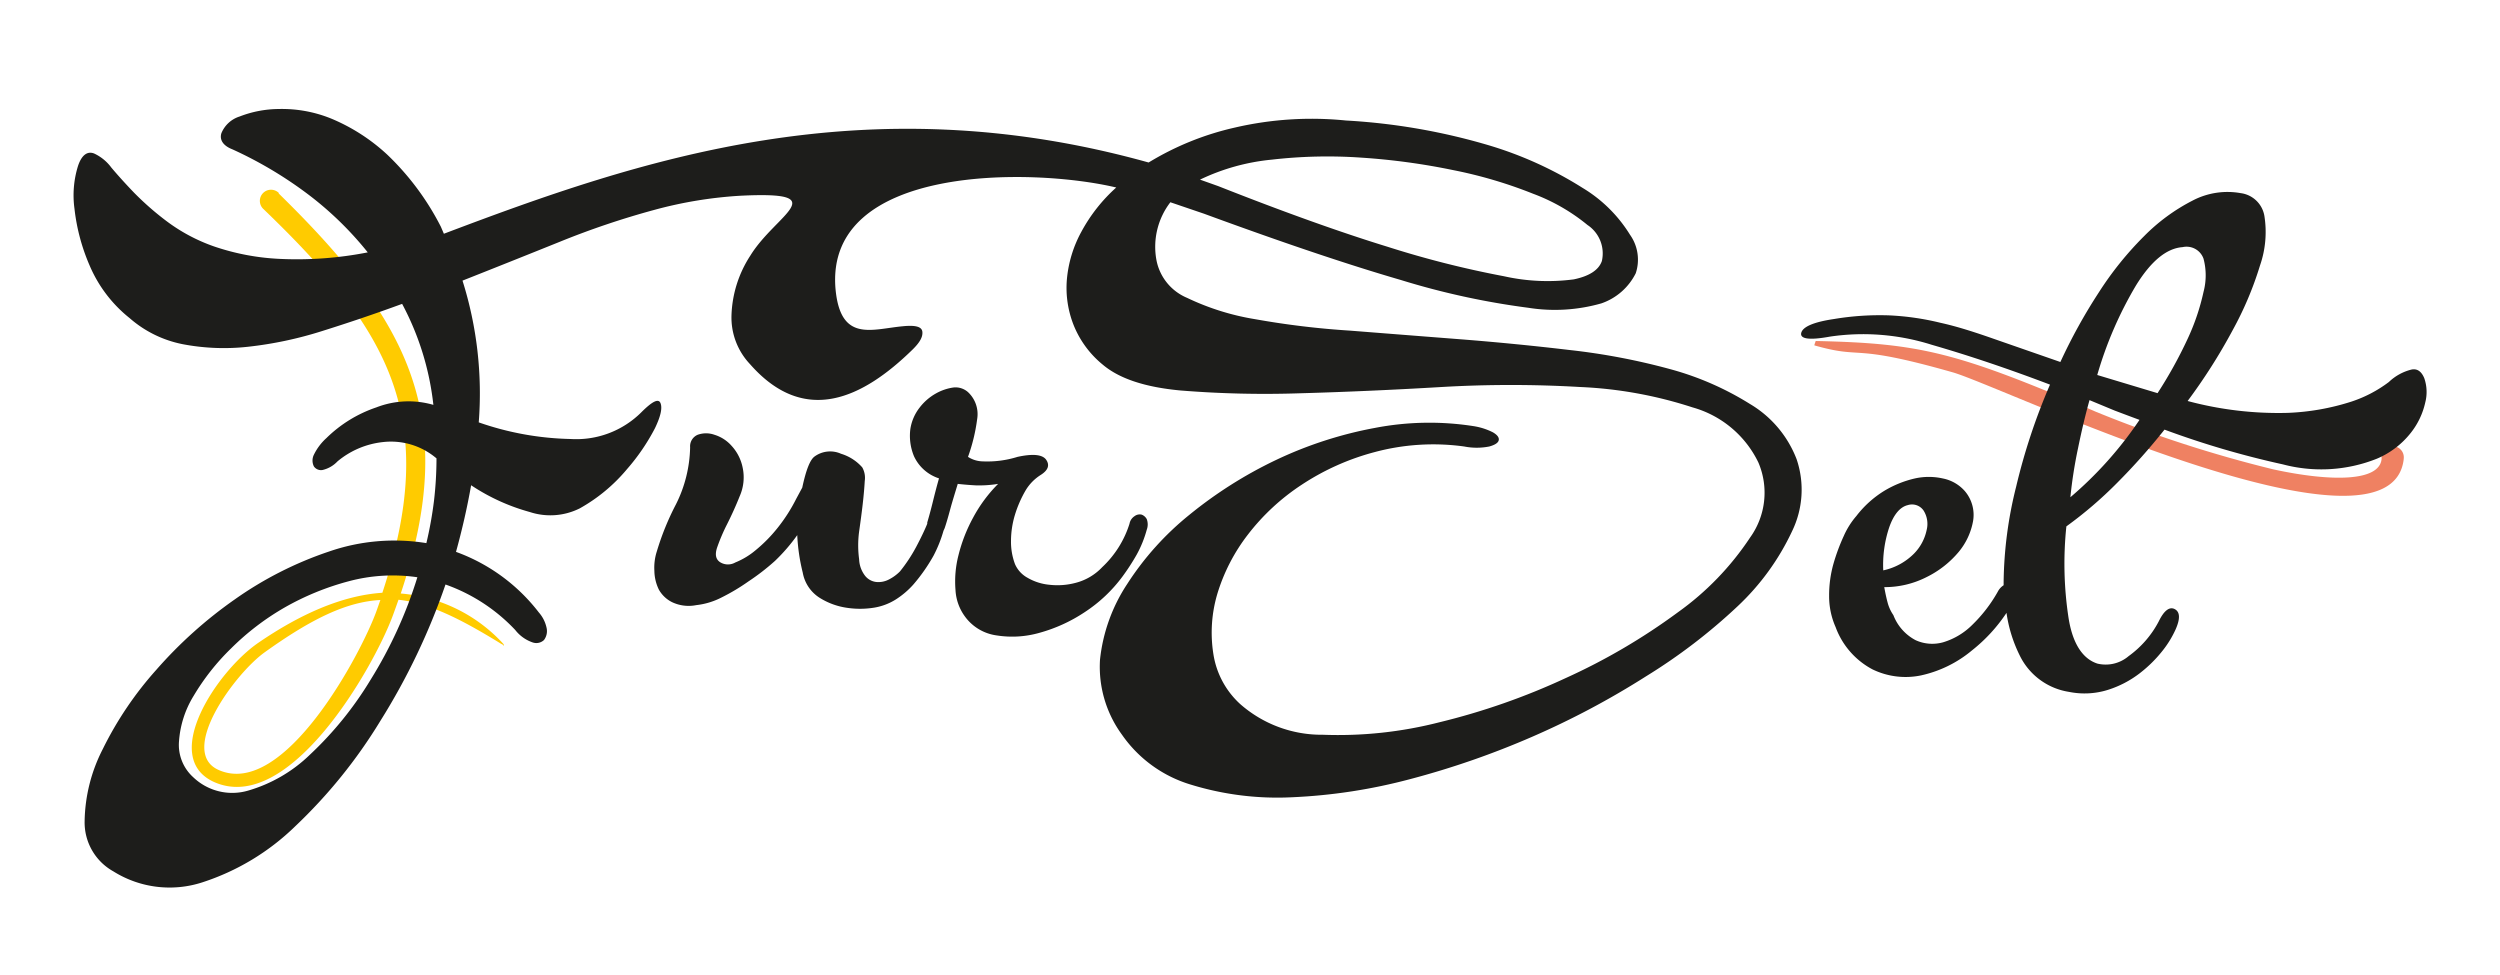 <?xml version="1.0" encoding="UTF-8"?> <svg xmlns="http://www.w3.org/2000/svg" id="Слой_1" data-name="Слой 1" viewBox="0 0 200 78"> <defs> <style>.cls-1{fill:#ffcb00;}.cls-1,.cls-2{fill-rule:evenodd;}.cls-2{fill:#ef8162;}.cls-3{fill:#1d1d1b;}</style> </defs> <path class="cls-1" d="M22.3,15.48c10.45,10.24,14.49,17.83,9.76,32a12.53,12.53,0,0,1,8.18,4c.07.07.06.11.07.2-.16-.19-.08-.09-.26-.2-3.25-2-5.73-3.23-8.17-3.5-.15.42-.3.85-.46,1.28-1.53,4.13-8.3,16.05-14.34,13.28-4.28-2,.29-8.86,3.59-11.12s6.66-3.78,9.92-4c4.59-13.93.69-20.89-9.53-30.71a.89.89,0,0,1,1.24-1.28ZM30.43,48c-2.66.14-5.44,1.45-9.25,4.18-2.41,1.72-7,8-3.66,9.43,5.23,2.28,11.41-9.39,12.61-12.76l.3-.85Z"></path> <path class="cls-2" d="M192.3,36.71c-1,9.16-32.13-5.79-36.07-6.92-8.34-2.38-7-1-11.08-2.16,0-.09.12-.35.1-.35,8.38.18,11.3.89,22.44,5.67a100.57,100.57,0,0,0,14.18,4.6c4.6,1,8.54,1,8.66-.87a.89.89,0,1,1,1.77,0Z"></path> <path class="cls-3" d="M193.94,30.25q-.34-.81-1-.69a4,4,0,0,0-1.83,1,10.29,10.29,0,0,1-3,1.57,19,19,0,0,1-5.1.9,28,28,0,0,1-8-.95,45.3,45.3,0,0,0,3.6-5.66,27.16,27.16,0,0,0,2.19-5.18,8.18,8.18,0,0,0,.36-3.91,2.21,2.21,0,0,0-1.91-1.88,6,6,0,0,0-3.85.6,15.18,15.18,0,0,0-3.85,2.82,26.57,26.57,0,0,0-3.63,4.5,43.69,43.69,0,0,0-3.09,5.59l-5.29-1.84c-1.51-.53-2.95-1-4.32-1.3a21.25,21.25,0,0,0-4.08-.59,22.19,22.19,0,0,0-4.41.29c-1.63.24-2.51.62-2.63,1.11s.65.6,2.29.3a18.18,18.18,0,0,1,8.14.65Q159,28.87,164,30.77a48.89,48.89,0,0,0-2.71,8.17,32.68,32.68,0,0,0-1,7.62v.26a1.34,1.34,0,0,0-.47.52A11.6,11.6,0,0,1,157.77,50a5.55,5.55,0,0,1-2.31,1.38,3.2,3.2,0,0,1-2.22-.17,3.8,3.8,0,0,1-1.77-2,3.19,3.19,0,0,1-.46-1c-.1-.37-.19-.79-.27-1.24a7.38,7.38,0,0,0,3.4-.81,7.86,7.86,0,0,0,2.55-2,5.33,5.33,0,0,0,1.16-2.5,2.93,2.93,0,0,0-.67-2.38,3.15,3.15,0,0,0-1.74-1,5.13,5.13,0,0,0-2.27,0,8.42,8.42,0,0,0-2.45,1,8.27,8.27,0,0,0-2.21,2,6.35,6.35,0,0,0-1,1.58,15.69,15.69,0,0,0-.83,2.23,9.26,9.26,0,0,0-.35,2.56,6.08,6.08,0,0,0,.52,2.52,6.26,6.26,0,0,0,2.95,3.38,6.05,6.05,0,0,0,3.89.48,9.54,9.54,0,0,0,4.07-2,12.93,12.93,0,0,0,2.76-3,11.18,11.18,0,0,0,1.06,3.41,5.28,5.28,0,0,0,3.94,2.91,6.23,6.23,0,0,0,3.11-.16,8.24,8.24,0,0,0,2.55-1.33A10.47,10.47,0,0,0,173.05,52a8.06,8.06,0,0,0,1-1.65c.38-.86.35-1.4-.07-1.62s-.86.11-1.29,1a8,8,0,0,1-2.4,2.76,2.83,2.83,0,0,1-2.49.6c-1.19-.38-2-1.61-2.32-3.68a28.74,28.74,0,0,1-.17-7.3,32.35,32.35,0,0,0,4.06-3.48,50.6,50.6,0,0,0,3.79-4.26,71.18,71.18,0,0,0,9.47,2.78,12,12,0,0,0,7.51-.45,6.83,6.83,0,0,0,2.73-2.08,6,6,0,0,0,1.15-2.42A3.36,3.36,0,0,0,193.94,30.25Zm-42.8,11.93c.35-1,.85-1.62,1.48-1.77a1.12,1.12,0,0,1,1.27.44,2,2,0,0,1,.24,1.56,3.79,3.79,0,0,1-1,1.87,4.92,4.92,0,0,1-2.47,1.35A9.49,9.49,0,0,1,151.14,42.18Zm14.49-2.4a36.38,36.38,0,0,1,.61-3.91c.27-1.32.57-2.61.92-3.86l2,.83q1,.38,2,.75A30.42,30.42,0,0,1,165.63,39.78Zm7-8.32L167.78,30a30.67,30.67,0,0,1,3.09-7.15q1.81-2.94,3.74-3.08a1.44,1.44,0,0,1,1.67.92,5.18,5.18,0,0,1,0,2.67A17.9,17.9,0,0,1,175,27.13,35.15,35.15,0,0,1,172.6,31.46Z"></path> <path class="cls-3" d="M89.8,46.12a17.64,17.64,0,0,0,1.13-1.74,9.07,9.07,0,0,0,.81-2,1.21,1.21,0,0,0,0-.85.78.78,0,0,0-.41-.36.68.68,0,0,0-.56.12.92.92,0,0,0-.41.61,8.07,8.07,0,0,1-2.18,3.47,4.44,4.44,0,0,1-2.1,1.25,5.66,5.66,0,0,1-2.14.16,4.25,4.25,0,0,1-1.74-.56,2.28,2.28,0,0,1-1-1.09,5.1,5.1,0,0,1-.32-1.86,7.28,7.28,0,0,1,.32-2.1,9.19,9.19,0,0,1,.85-1.94A3.72,3.72,0,0,1,83.25,38c.6-.38.74-.78.45-1.21s-1.06-.51-2.3-.24a8.11,8.11,0,0,1-2.79.36,2.25,2.25,0,0,1-1.17-.36,14.22,14.22,0,0,0,.73-3,2.41,2.41,0,0,0-.73-2.18A1.5,1.5,0,0,0,76.27,31a4,4,0,0,0-1.42.49,4.28,4.28,0,0,0-1.29,1.13,3.69,3.69,0,0,0-.73,1.69,4.25,4.25,0,0,0,.29,2.19,3.32,3.32,0,0,0,2,1.77c-.17.59-.33,1.21-.49,1.86s-.3,1.16-.45,1.67h0l0,.1c-.22.54-.52,1.16-.89,1.86A12.48,12.48,0,0,1,72,45.71a3.44,3.44,0,0,1-.89.65,1.81,1.81,0,0,1-1,.2,1.33,1.33,0,0,1-.89-.48,2.29,2.29,0,0,1-.49-1.34,8.25,8.25,0,0,1,0-2.22c.11-.78.21-1.52.29-2.22s.13-1.3.16-1.82a1.71,1.71,0,0,0-.2-1.09,3.7,3.7,0,0,0-1.7-1.09,2.12,2.12,0,0,0-2.1.21c-.38.26-.7,1.1-1,2.5l-.48.89a13.19,13.19,0,0,1-1.5,2.34A11.79,11.79,0,0,1,60.47,44a6.06,6.06,0,0,1-1.65,1,1.18,1.18,0,0,1-1.17,0c-.38-.22-.47-.61-.29-1.17a14.74,14.74,0,0,1,.81-1.9c.35-.7.69-1.44,1-2.22a3.72,3.72,0,0,0,.24-2.31,3.61,3.61,0,0,0-.88-1.73,3,3,0,0,0-1.38-.89,2,2,0,0,0-1.33,0,1,1,0,0,0-.61,1,10.59,10.59,0,0,1-1.13,4.56,21.26,21.26,0,0,0-1.53,3.76,4.24,4.24,0,0,0-.2,1.57,3.53,3.53,0,0,0,.36,1.5,2.47,2.47,0,0,0,1.05,1,3.09,3.09,0,0,0,1.94.24,5.8,5.8,0,0,0,2-.6,16.25,16.25,0,0,0,2.18-1.3A18.07,18.07,0,0,0,62,44.87a14.38,14.38,0,0,0,1.78-2.06,15.25,15.25,0,0,0,.44,3,3,3,0,0,0,1.33,2,5.58,5.58,0,0,0,2.18.81,7,7,0,0,0,2.15,0,4.66,4.66,0,0,0,1.81-.68,6.69,6.69,0,0,0,1.38-1.18,13.93,13.93,0,0,0,1.61-2.3,10.5,10.5,0,0,0,.8-2l.09-.2c.11-.32.26-.82.44-1.49s.4-1.36.61-2.06c.43.05.92.09,1.45.12a9.39,9.39,0,0,0,1.78-.12,11.55,11.55,0,0,0-2,2.7,12.57,12.57,0,0,0-1.17,3,8.43,8.43,0,0,0-.24,2.79,3.92,3.92,0,0,0,.77,2.14,3.75,3.75,0,0,0,2.5,1.49,7.93,7.93,0,0,0,3.43-.2,12.54,12.54,0,0,0,3.64-1.66A11.73,11.73,0,0,0,89.8,46.12Z"></path> <path class="cls-3" d="M140,32.32a23.75,23.75,0,0,0-6.39-2.79A52.58,52.58,0,0,0,125.56,28q-4.38-.52-8.88-.87T108,26.45a66.74,66.74,0,0,1-7.56-.91,20.07,20.07,0,0,1-5.47-1.71,4.11,4.11,0,0,1-2.45-3,5.84,5.84,0,0,1,1.11-4.65l2.7.92q9.47,3.48,15.74,5.3a61.33,61.33,0,0,0,10.18,2.22,13.54,13.54,0,0,0,5.86-.35,4.82,4.82,0,0,0,2.75-2.41,3.44,3.44,0,0,0-.46-3.08,11.27,11.27,0,0,0-3.78-3.74,30.29,30.29,0,0,0-7.46-3.4,50,50,0,0,0-11.49-2,27.18,27.18,0,0,0-8.9.57A22.94,22.94,0,0,0,91.89,13c-22.78-6.36-40.71-.24-56.38,5.7l-.24-.56A21.43,21.43,0,0,0,31,12.39a15.1,15.1,0,0,0-4.52-2.91,10.46,10.46,0,0,0-4.16-.76,8.81,8.81,0,0,0-3.15.6,2.33,2.33,0,0,0-1.46,1.34c-.16.53.14,1,.89,1.29a32.15,32.15,0,0,1,6.3,3.79,26.89,26.89,0,0,1,4.52,4.45,29.29,29.29,0,0,1-7.06.52,18.9,18.9,0,0,1-5.25-1,14,14,0,0,1-3.76-2,23.11,23.11,0,0,1-2.63-2.3c-.72-.75-1.33-1.43-1.81-2a3.59,3.59,0,0,0-1.38-1.13c-.54-.21-1,.12-1.29,1a7.91,7.91,0,0,0-.28,3.43,15.8,15.8,0,0,0,1.21,4.53,10.75,10.75,0,0,0,3.19,4.2,9.12,9.12,0,0,0,4.28,2.1,17.54,17.54,0,0,0,5.21.2,30.59,30.59,0,0,0,5.9-1.25c2.07-.65,4.21-1.37,6.42-2.18a22.25,22.25,0,0,1,2.5,8.08,7.11,7.11,0,0,0-4.56.2,10.48,10.48,0,0,0-4,2.46,4.37,4.37,0,0,0-1,1.33,1.05,1.05,0,0,0,0,.93.69.69,0,0,0,.69.29A2.39,2.39,0,0,0,27,36.91a6.79,6.79,0,0,1,3.6-1.54,5.62,5.62,0,0,1,4.32,1.3,29.65,29.65,0,0,1-.2,3.39,30.93,30.93,0,0,1-.61,3.39,16,16,0,0,0-7.84.69,29.1,29.1,0,0,0-7.47,3.8,35,35,0,0,0-6.3,5.65,28.09,28.09,0,0,0-4.28,6.34,13.05,13.05,0,0,0-1.45,5.78,4.48,4.48,0,0,0,2.3,4,8.46,8.46,0,0,0,7.11.88,19.08,19.08,0,0,0,7.43-4.48,40.86,40.86,0,0,0,6.82-8.44,52.9,52.9,0,0,0,5.21-10.91,14.12,14.12,0,0,1,5.58,3.64,3,3,0,0,0,1.41,1,.89.89,0,0,0,.89-.2,1.18,1.18,0,0,0,.2-1A2.7,2.7,0,0,0,43.11,49a14.66,14.66,0,0,0-6.63-4.85q.74-2.67,1.21-5.33a16.16,16.16,0,0,0,4.69,2.14,5.26,5.26,0,0,0,4-.29,13.48,13.48,0,0,0,3.79-3.15,16.55,16.55,0,0,0,2.23-3.27c.45-.94.6-1.6.44-2s-.67-.13-1.53.73a7.37,7.37,0,0,1-5.66,2.14,23.72,23.72,0,0,1-7.35-1.33A30,30,0,0,0,37,22.45q3.87-1.53,7.79-3.11a66,66,0,0,1,7.56-2.55,33.67,33.67,0,0,1,6.86-1.13c7.63-.38,2.85,1.47.81,4.8a9.27,9.27,0,0,0-1.5,4.74A5.43,5.43,0,0,0,60,29.13c4.39,5,9.05,2.7,13-1.16.57-.56.83-1,.79-1.42s-.55-.55-1.56-.45c-2.5.23-5,1.32-5.39-3C66,13.14,82.56,13.4,89.3,15a13.11,13.11,0,0,0-2.79,3.54,9.72,9.72,0,0,0-1.16,3.82,8.08,8.08,0,0,0,.55,3.67,7.86,7.86,0,0,0,2.33,3.15c1.33,1.12,3.4,1.8,6.23,2.06a83.76,83.76,0,0,0,9.61.22q5.37-.15,11.27-.5a95.19,95.19,0,0,1,11.06,0,33.63,33.63,0,0,1,9,1.63A8.34,8.34,0,0,1,140.67,37a6.14,6.14,0,0,1-.66,6,22.8,22.8,0,0,1-5.8,6,49.53,49.53,0,0,1-8.94,5.24,54.43,54.43,0,0,1-10.11,3.54,32.6,32.6,0,0,1-9.34,1,9.86,9.86,0,0,1-6.61-2.46,6.81,6.81,0,0,1-2.14-4,10.91,10.91,0,0,1,.31-4.79,14.7,14.7,0,0,1,2.45-4.76,17.59,17.59,0,0,1,4.32-4A19.71,19.71,0,0,1,110,36.16a18.08,18.08,0,0,1,7.14-.44,5.16,5.16,0,0,0,2,0c.47-.13.72-.3.76-.51s-.12-.42-.46-.62a5.18,5.18,0,0,0-1.56-.5,23,23,0,0,0-7.87.14,32,32,0,0,0-7.91,2.56,34.3,34.3,0,0,0-6.93,4.38,23.35,23.35,0,0,0-5,5.56A13.55,13.55,0,0,0,88,52.78a9.2,9.2,0,0,0,1.76,6,10.3,10.3,0,0,0,5.54,4,23.55,23.55,0,0,0,8.08,1,44.07,44.07,0,0,0,9.43-1.45,67.62,67.62,0,0,0,9.79-3.4,66,66,0,0,0,9.06-4.81A45.37,45.37,0,0,0,139,48.51a19.65,19.65,0,0,0,4.36-6,7.59,7.59,0,0,0,.37-5.77A8.78,8.78,0,0,0,140,32.32ZM101.76,12.77a39,39,0,0,1,7.13-.16,53.31,53.31,0,0,1,7.37,1,36.07,36.07,0,0,1,6.39,1.89A15.24,15.24,0,0,1,127,18a2.73,2.73,0,0,1,1.15,2.88c-.25.72-1,1.21-2.25,1.47a16,16,0,0,1-5.58-.25A78.48,78.48,0,0,1,111,19.74Q105.34,18,97.46,14.89L96,14.37A17,17,0,0,1,101.76,12.77ZM29.66,54.36a28.17,28.17,0,0,1-4.85,6,11.83,11.83,0,0,1-5,2.9,4.51,4.51,0,0,1-4.36-1.09,3.48,3.48,0,0,1-1.13-2.86,8,8,0,0,1,1.17-3.64,18.39,18.39,0,0,1,3-3.8,20.64,20.64,0,0,1,4.28-3.27,21.44,21.44,0,0,1,5.13-2.1,13.6,13.6,0,0,1,5.49-.32A35.14,35.14,0,0,1,29.66,54.36Z"></path> </svg> 